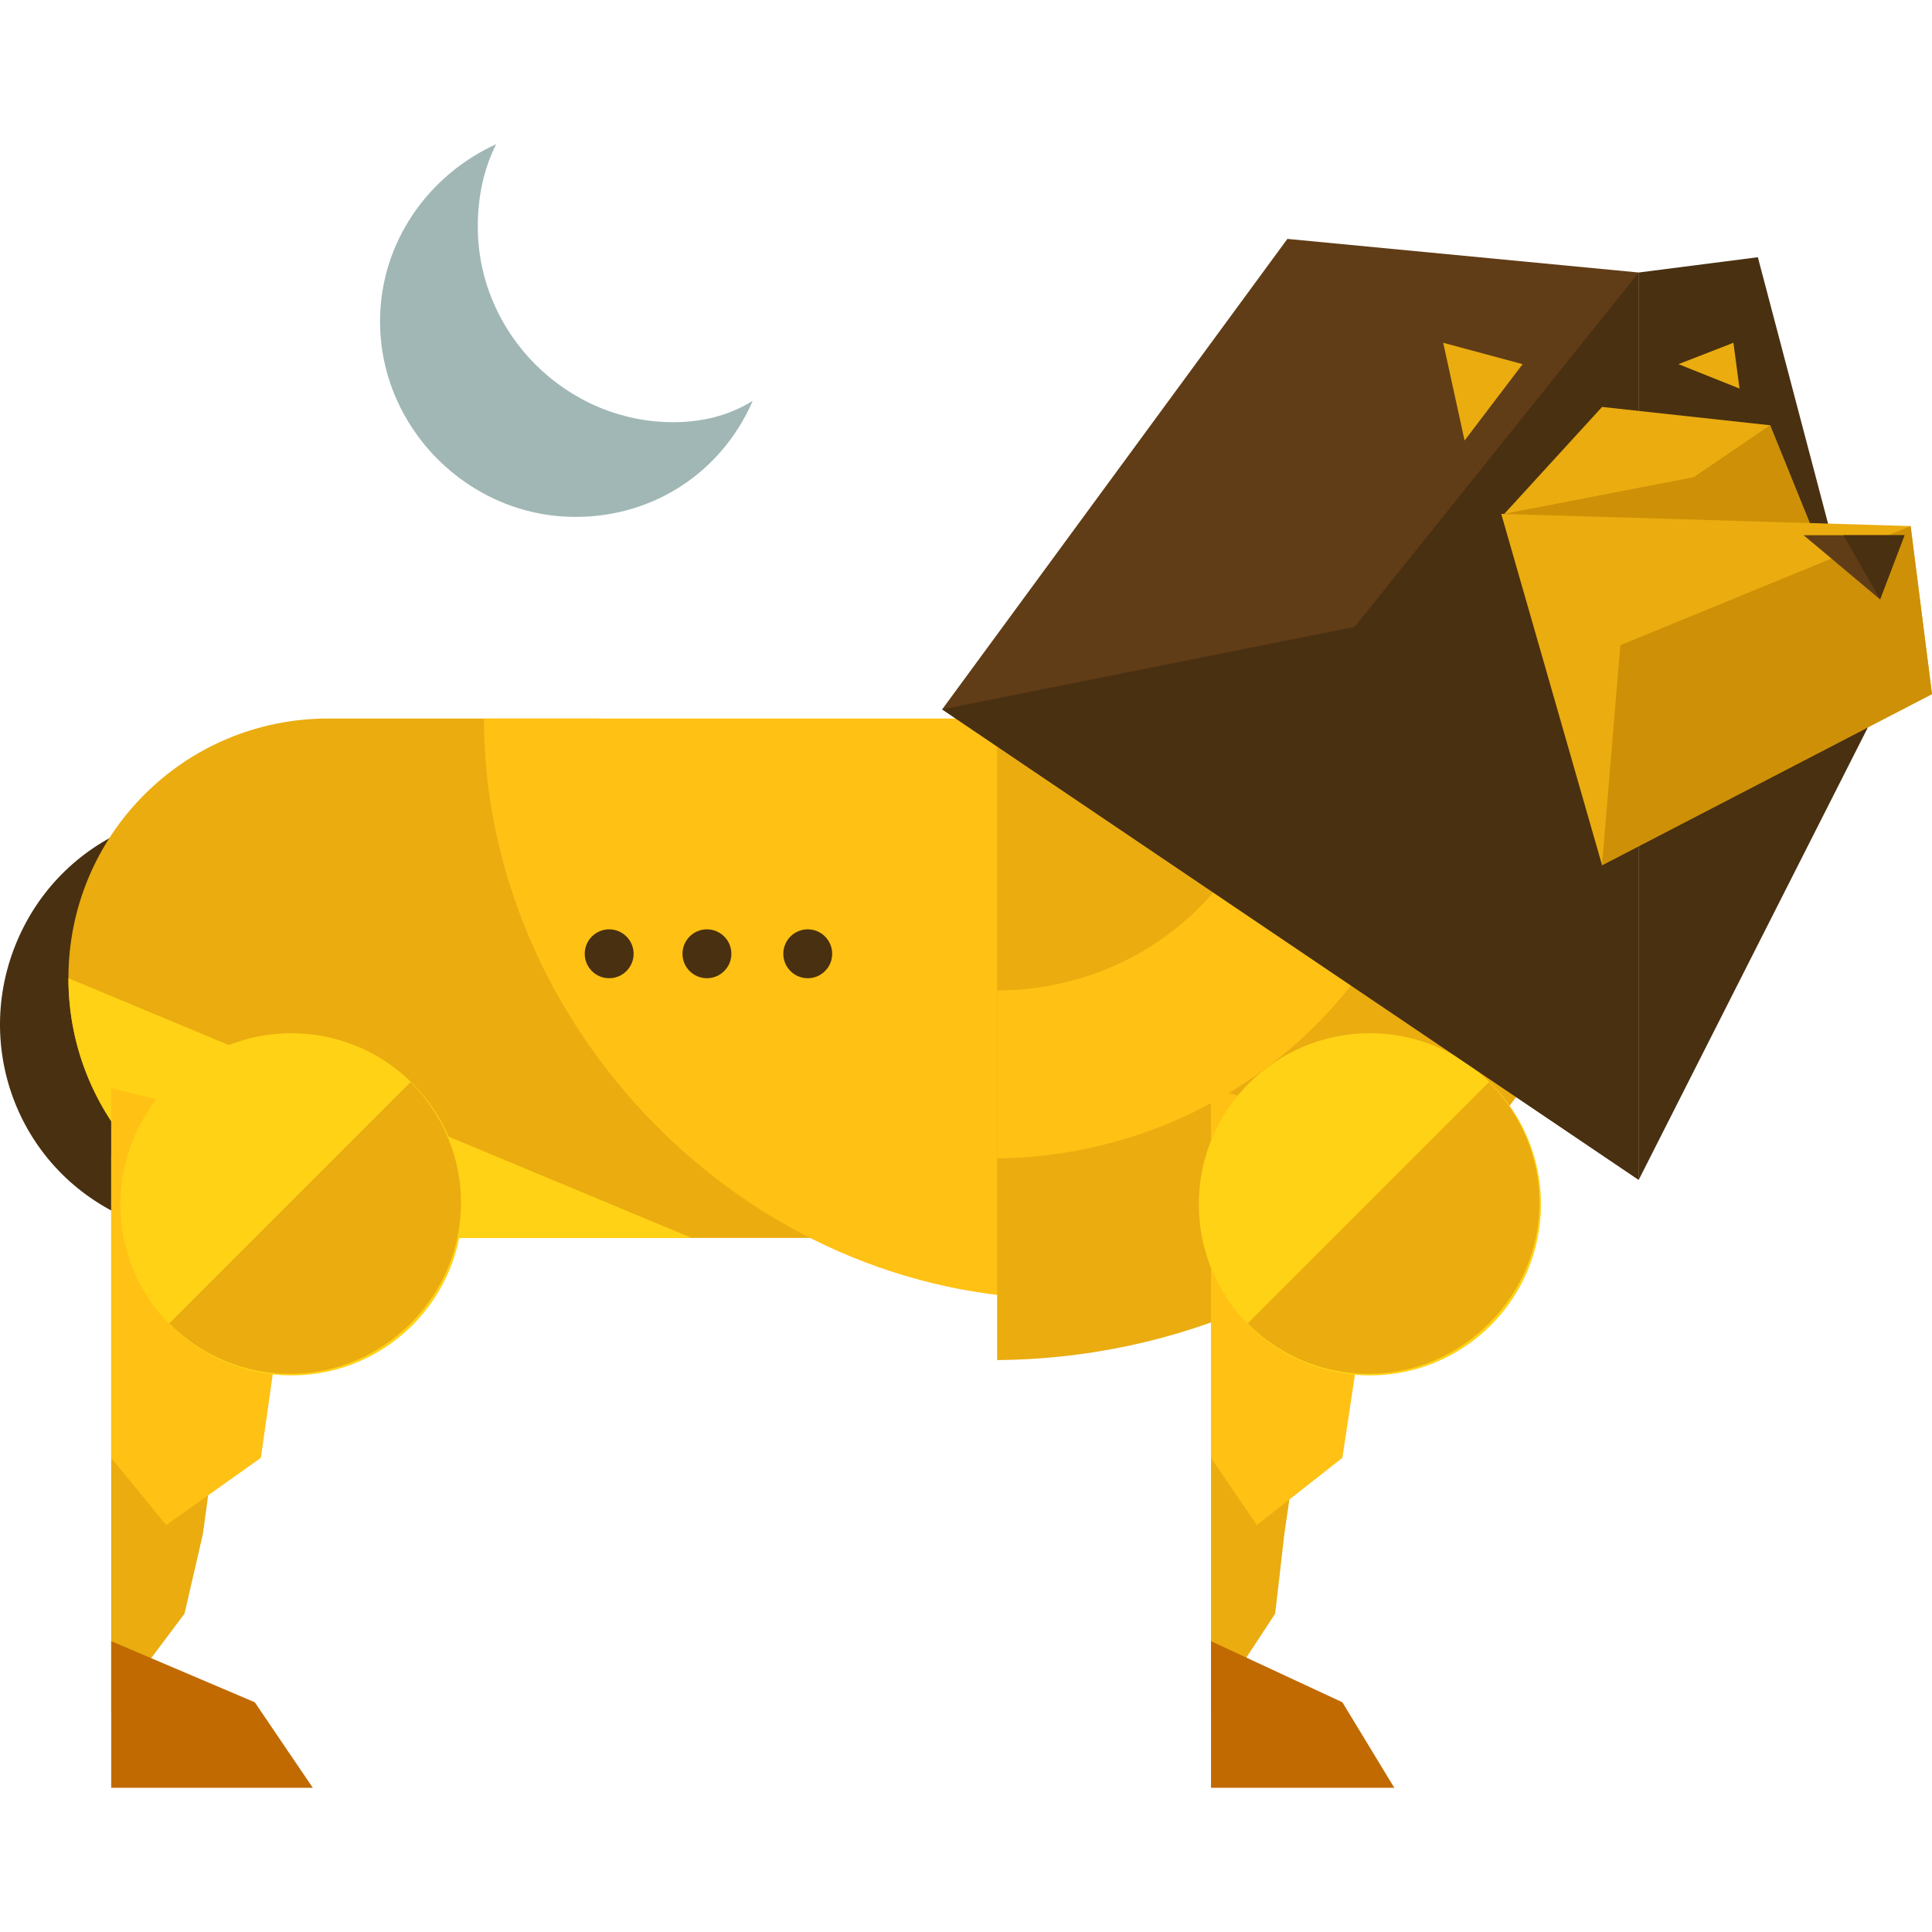 <?xml version="1.0" encoding="iso-8859-1"?>
<!-- Generator: Adobe Illustrator 19.0.0, SVG Export Plug-In . SVG Version: 6.00 Build 0)  -->
<svg version="1.1" id="Layer_1" xmlns="http://www.w3.org/2000/svg" xmlns:xlink="http://www.w3.org/1999/xlink" x="0px" y="0px"
	 viewBox="0 0 505.918 505.918" style="enable-background:new 0 0 505.918 505.918;" xml:space="preserve">
<g>
	<polygon style="fill:#493011;" points="429.118,308.959 491.518,185.759 460.318,67.359 429.118,71.359 	"/>
	<path style="fill:#493011;" d="M32.318,318.559c-28-12.8-40-45.6-27.2-73.6s45.6-40,72.8-27.2"/>
</g>
<path style="fill:#EAAC0F;" d="M229.118,324.159h-143.2c-37.6,0-68-30.4-68-68l0,0c0-37.6,30.4-68,68-68h71.2"/>
<path style="fill:#FFD215;" d="M181.118,324.159h-95.2c-37.6,0-68-30.4-68-68l0,0"/>
<path style="fill:#FFC114;" d="M430.718,188.159c0,80-68,152-152,152s-152-72-152-152H430.718z"/>
<path style="fill:#EAAC0F;" d="M261.118,188.159v168c96-0.8,169.6-80,169.6-168H261.118z"/>
<path style="fill:#FFC114;" d="M261.118,188.159v115.2c64-0.8,116.8-51.2,116.8-115.2H261.118z"/>
<g>
	<path style="fill:#EAAC0F;" d="M261.118,188.159v71.2c40,0,73.6-31.2,73.6-71.2L261.118,188.159L261.118,188.159z"/>
	<polygon style="fill:#EAAC0F;" points="317.118,302.559 333.918,296.159 350.718,302.559 336.318,401.759 333.918,422.559 
		317.118,448.159 	"/>
</g>
<polygon style="fill:#FFC114;" points="317.118,284.959 340.318,291.359 364.318,296.959 351.518,381.759 329.118,399.359 
	317.118,381.759 "/>
<polygon style="fill:#C16A02;" points="365.118,468.159 317.118,468.159 317.118,429.759 351.518,445.759 "/>
<circle style="fill:#FFD215;" cx="358.718" cy="315.359" r="44.8"/>
<g>
	<path style="fill:#EAAC0F;" d="M389.918,283.359c17.6,17.6,17.6,45.6,0,63.2s-45.6,17.6-63.2,0"/>
	<polygon style="fill:#EAAC0F;" points="29.118,302.559 48.318,296.159 66.718,302.559 53.118,401.759 48.318,422.559 
		29.118,448.159 	"/>
</g>
<polygon style="fill:#FFC114;" points="29.118,284.959 54.718,291.359 80.318,296.959 68.318,381.759 43.518,399.359 
	29.118,381.759 "/>
<polygon style="fill:#C16A02;" points="81.918,468.159 29.118,468.159 29.118,429.759 66.718,445.759 "/>
<circle style="fill:#FFD215;" cx="76.318" cy="315.359" r="44.8"/>
<path style="fill:#EAAC0F;" d="M107.518,283.359c17.6,17.6,17.6,45.6,0,63.2s-45.6,17.6-63.2,0"/>
<polygon style="fill:#603D16;" points="429.118,308.959 246.718,185.759 337.118,62.559 429.118,71.359 "/>
<polygon style="fill:#493011;" points="429.118,308.959 246.718,185.759 354.718,164.159 429.118,71.359 "/>
<polygon style="fill:#EAAC0F;" points="475.518,140.959 393.918,134.559 419.518,106.559 463.518,111.359 "/>
<polygon style="fill:#CE9006;" points="475.518,140.959 393.918,134.559 443.518,124.959 463.518,111.359 "/>
<polygon style="fill:#EAAC0F;" points="393.118,134.559 419.518,226.559 505.918,181.759 500.318,137.759 "/>
<polygon style="fill:#CE9006;" points="424.318,168.959 419.518,226.559 505.918,181.759 500.318,137.759 "/>
<polygon style="fill:#603D16;" points="498.718,140.159 472.318,140.159 492.318,156.959 "/>
<polyline style="fill:#493011;" points="498.718,140.159 482.718,140.159 492.318,156.959 "/>
<g>
	<polygon style="fill:#EAAC0F;" points="383.518,115.359 398.718,95.359 377.918,89.759 	"/>
	<polygon style="fill:#EAAC0F;" points="455.518,101.759 439.518,95.359 453.918,89.759 	"/>
</g>
<g>
	<circle style="fill:#493011;" cx="159.518" cy="249.759" r="6.4"/>
	<circle style="fill:#493011;" cx="185.118" cy="249.759" r="6.4"/>
	<circle style="fill:#493011;" cx="211.518" cy="249.759" r="6.4"/>
</g>
<path style="fill:#A1B7B6;" d="M176.318,110.559c-28,0-51.2-23.2-51.2-51.2c0-8,1.6-15.2,4.8-21.6c-17.6,8-30.4,25.6-30.4,46.4
	c0,28,23.2,51.2,51.2,51.2c20.8,0,38.4-12,46.4-30.4C190.718,108.959,183.518,110.559,176.318,110.559z"/>
<g>
</g>
<g>
</g>
<g>
</g>
<g>
</g>
<g>
</g>
<g>
</g>
<g>
</g>
<g>
</g>
<g>
</g>
<g>
</g>
<g>
</g>
<g>
</g>
<g>
</g>
<g>
</g>
<g>
</g>
</svg>
